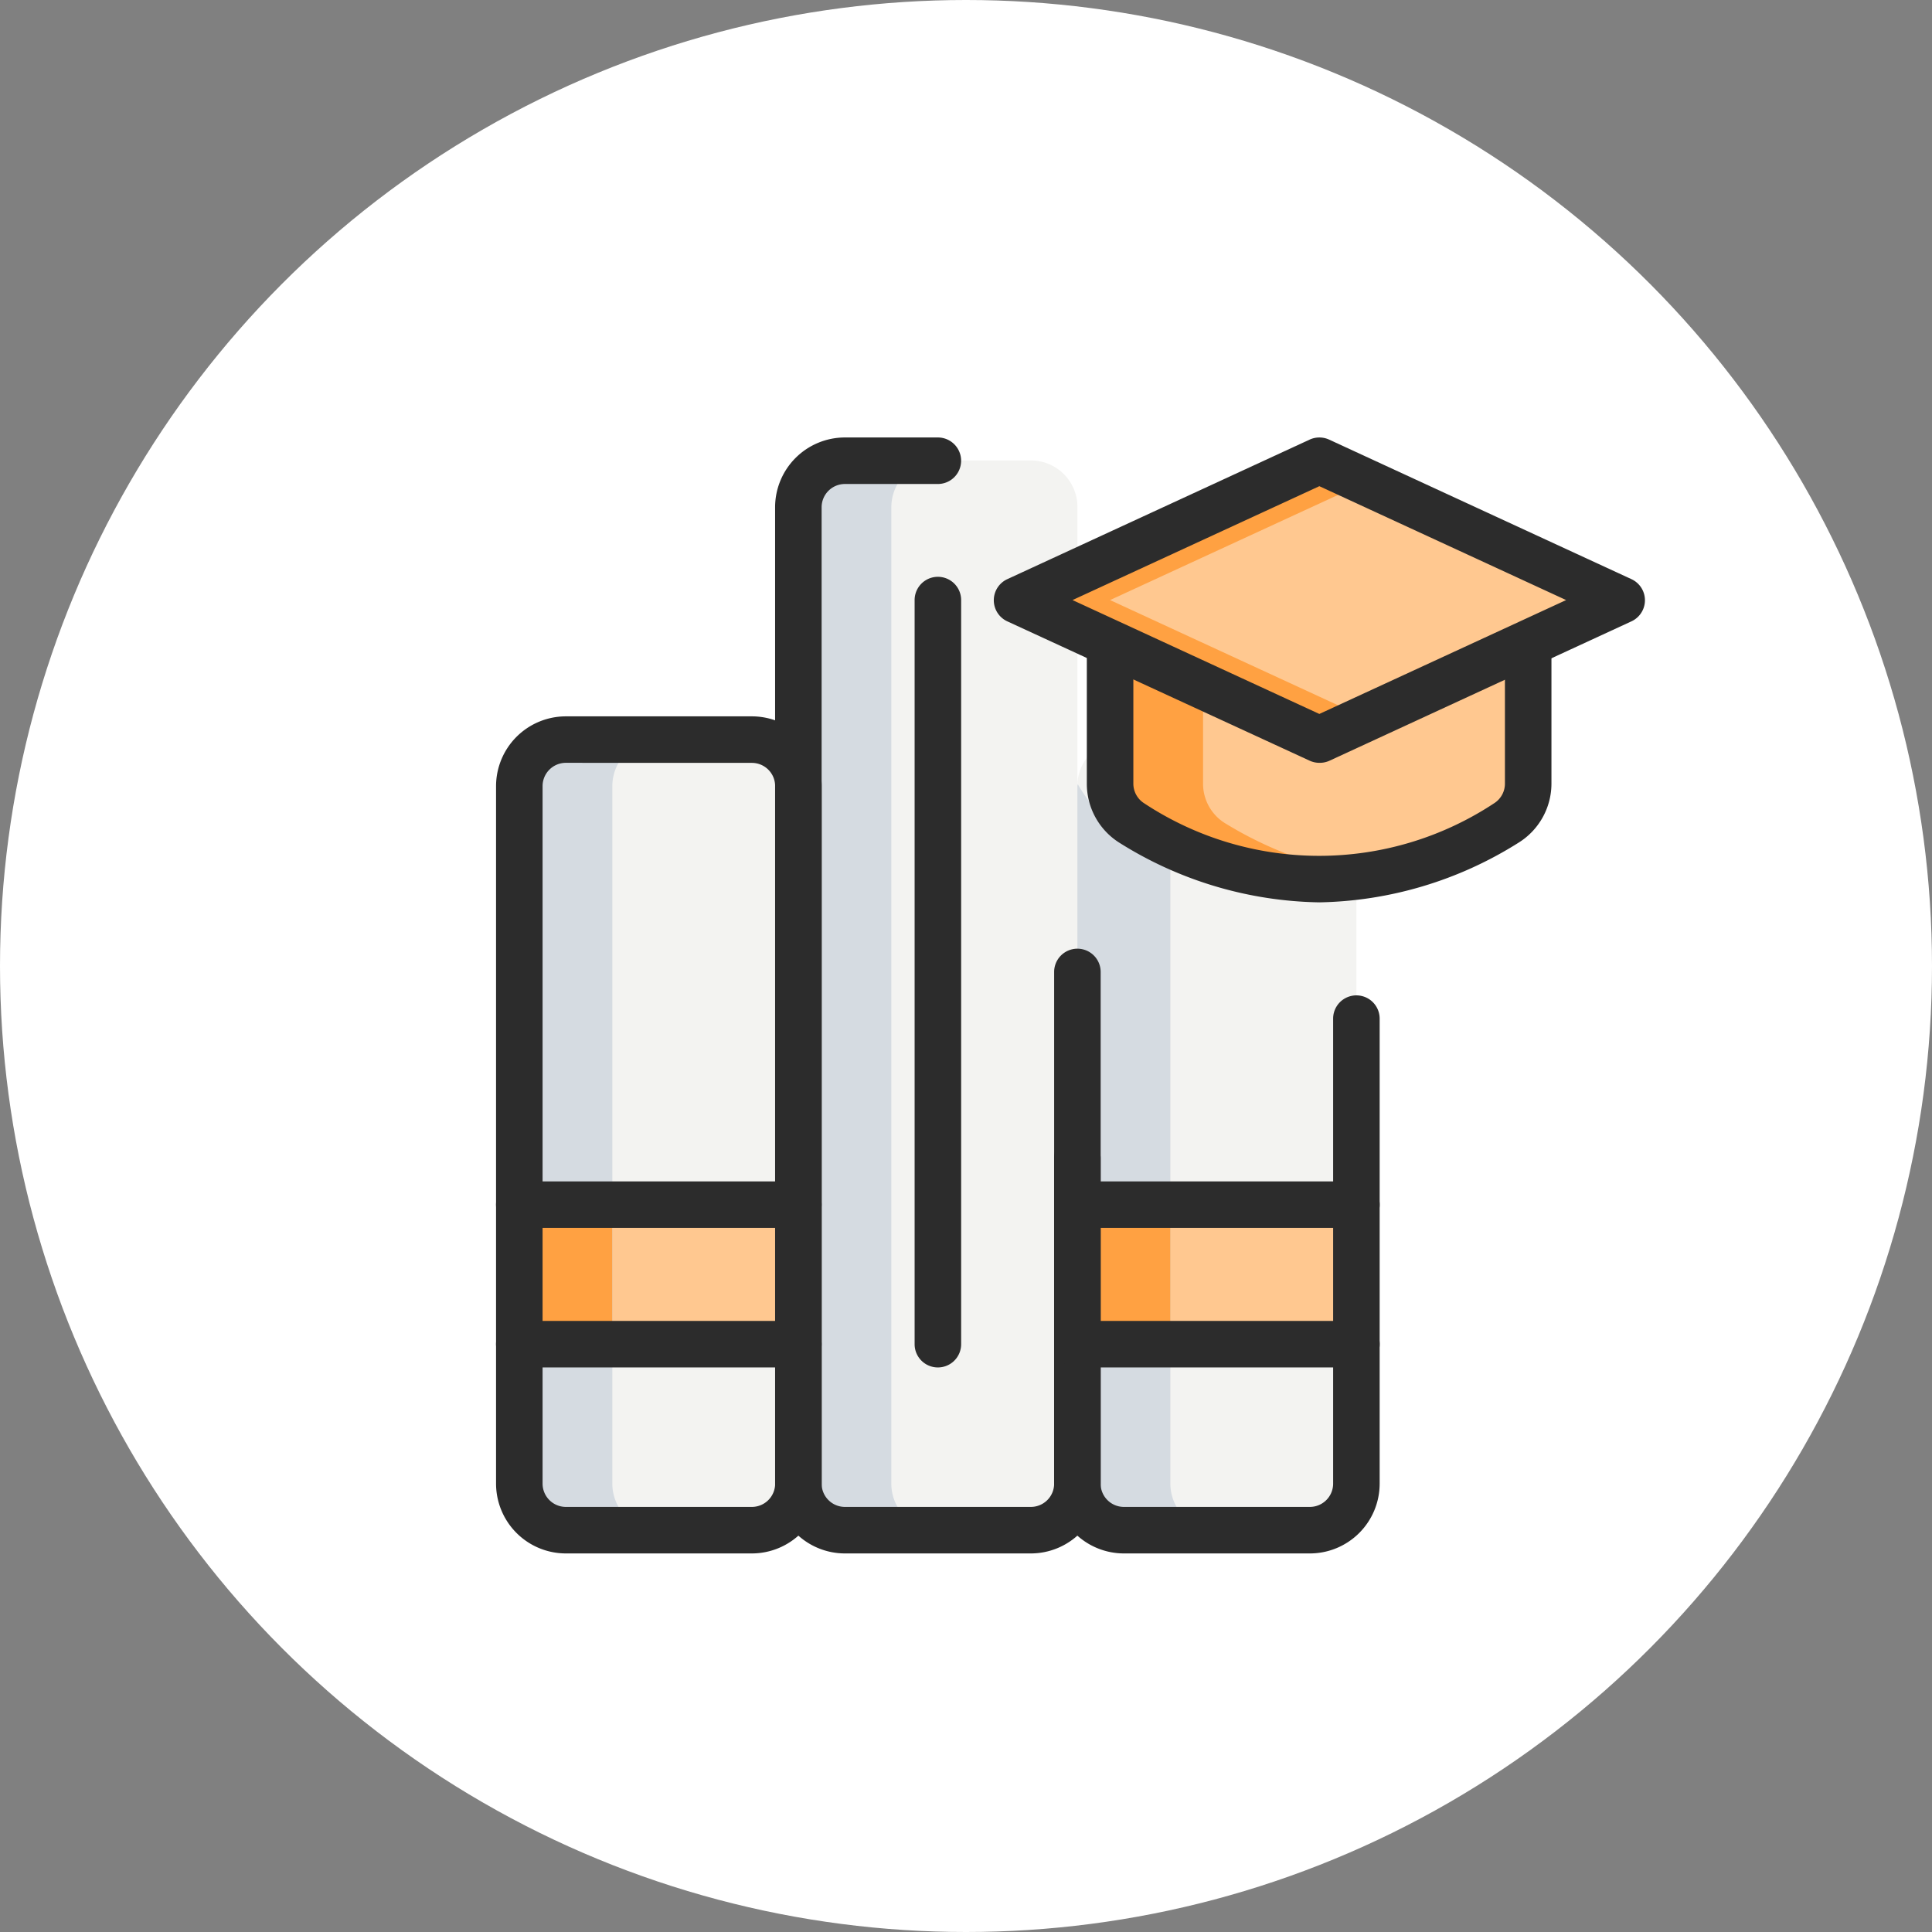 <svg xmlns="http://www.w3.org/2000/svg" width="37" height="37" viewBox="0 0 37 37">
  <rect x="0" y="0" width="37" height="37" fill="#808080" stroke="none"/>
  <g id="Group_4279" data-name="Group 4279" transform="translate(-274 -378)">
    <g id="Group_4278" data-name="Group 4278" transform="translate(250 358)">
      <g id="Group_4277" data-name="Group 4277">
        <circle id="Ellipse_115" data-name="Ellipse 115" cx="18.5" cy="18.5" r="18.5" transform="translate(24 20)" fill="#fff"/>
      </g>
      <path id="Path_19672" data-name="Path 19672" d="M38.4,49.3H34.836a.891.891,0,0,1-.891-.891V35.055a.891.891,0,0,1,.891-.891H38.4a.891.891,0,0,1,.891.891V48.414A.891.891,0,0,1,38.4,49.3Z" fill="#f3f3f1"/>
      <path id="Path_19673" data-name="Path 19673" d="M43.742,49.3H40.18a.891.891,0,0,1-.891-.891v-18.7a.891.891,0,0,1,.891-.891h3.563a.891.891,0,0,1,.891.891v18.7A.891.891,0,0,1,43.742,49.3Z" fill="#f3f3f1"/>
      <path id="Path_19674" data-name="Path 19674" d="M33.945,43.07h5.344v2.672H33.945Z" fill="#ffc890"/>
      <path id="Path_19675" data-name="Path 19675" d="M49.086,49.3H45.523a.891.891,0,0,1-.891-.891V35.055a.891.891,0,0,1,.891-.891h3.563a.891.891,0,0,1,.891.891V48.414A.891.891,0,0,1,49.086,49.3Z" fill="#f3f3f1"/>
      <path id="Path_19676" data-name="Path 19676" d="M44.633,43.07h5.344v2.672H44.633Z" fill="#ffc890"/>
      <path id="Path_19677" data-name="Path 19677" d="M45.259,32.383V35a.887.887,0,0,0,.422.762,6.547,6.547,0,0,0,7.172,0A.889.889,0,0,0,53.276,35V32.383Z" fill="#ffc890"/>
      <path id="Path_19678" data-name="Path 19678" d="M43.478,31.492l5.789-2.672,5.789,2.672-5.789,2.672Z" fill="#ffc890"/>
      <path id="Path_19679" data-name="Path 19679" d="M46.414,48.414V36.476a3.269,3.269,0,0,1-1.774-1.459c0,.013-.007.024-.007.037V48.414a.891.891,0,0,0,.891.891H47.3A.891.891,0,0,1,46.414,48.414Z" fill="#d5dbe1"/>
      <path id="Path_19680" data-name="Path 19680" d="M47.462,35.766A.889.889,0,0,1,47.04,35V32.383H45.259V35a.887.887,0,0,0,.422.762,6.66,6.66,0,0,0,4.476,1A7.344,7.344,0,0,1,47.462,35.766Z" fill="#ffa142"/>
      <path id="Path_19681" data-name="Path 19681" d="M45.259,31.492l4.9-2.26-.891-.412-5.789,2.672,5.789,2.672.891-.411Z" fill="#ffa142"/>
      <path id="Path_19682" data-name="Path 19682" d="M35.727,48.414V35.055a.891.891,0,0,1,.891-.891H34.836a.891.891,0,0,0-.891.891V48.414a.891.891,0,0,0,.891.891h1.781A.891.891,0,0,1,35.727,48.414Z" fill="#d5dbe1"/>
      <path id="Path_19683" data-name="Path 19683" d="M41.07,48.414v-18.7a.891.891,0,0,1,.891-.891H40.18a.891.891,0,0,0-.891.891v18.7a.891.891,0,0,0,.891.891h1.781A.891.891,0,0,1,41.07,48.414Z" fill="#d5dbe1"/>
      <path id="Path_19684" data-name="Path 19684" d="M33.945,43.07h1.781v2.672H33.945Z" fill="#ffa142"/>
      <path id="Path_19685" data-name="Path 19685" d="M44.633,43.07h1.781v2.672H44.633Z" fill="#ffa142"/>
      <path id="Path_19686" data-name="Path 19686" d="M49.267,37.281a7.4,7.4,0,0,1-3.814-1.132A1.334,1.334,0,0,1,44.814,35V32.383a.445.445,0,1,1,.891,0V35a.445.445,0,0,0,.2.379,6.081,6.081,0,0,0,6.716,0,.444.444,0,0,0,.2-.379V32.383a.445.445,0,0,1,.891,0V35a1.333,1.333,0,0,1-.639,1.144A7.389,7.389,0,0,1,49.267,37.281Z" fill="#2c2c2c"/>
      <path id="Path_19687" data-name="Path 19687" d="M49.267,34.609a.453.453,0,0,1-.186-.041L43.292,31.9a.445.445,0,0,1,0-.809l5.789-2.672a.447.447,0,0,1,.373,0l5.789,2.672a.445.445,0,0,1,0,.809l-5.789,2.672A.453.453,0,0,1,49.267,34.609Zm-4.727-3.117,4.727,2.181,4.726-2.181-4.726-2.181Z" fill="#2c2c2c"/>
      <path id="Path_19688" data-name="Path 19688" d="M38.4,49.75H34.836A1.338,1.338,0,0,1,33.5,48.414V35.055a1.338,1.338,0,0,1,1.336-1.336H38.4a1.337,1.337,0,0,1,1.336,1.336V48.414A1.338,1.338,0,0,1,38.4,49.75ZM34.836,34.609a.446.446,0,0,0-.445.445V48.414a.446.446,0,0,0,.445.445H38.4a.446.446,0,0,0,.445-.445V35.055a.446.446,0,0,0-.445-.445Z" fill="#2c2c2c"/>
      <path id="Path_19689" data-name="Path 19689" d="M43.742,49.75H40.18a1.338,1.338,0,0,1-1.336-1.336v-18.7a1.338,1.338,0,0,1,1.336-1.336h1.781a.445.445,0,1,1,0,.891H40.18a.446.446,0,0,0-.445.445v18.7a.446.446,0,0,0,.445.445h3.563a.446.446,0,0,0,.445-.445v-9.8a.445.445,0,0,1,.891,0v9.8A1.338,1.338,0,0,1,43.742,49.75Z" fill="#2c2c2c"/>
      <path id="Path_19690" data-name="Path 19690" d="M49.086,49.75H45.523a1.338,1.338,0,0,1-1.336-1.336V42.18a.445.445,0,0,1,.891,0v6.234a.446.446,0,0,0,.445.445h3.563a.446.446,0,0,0,.445-.445V39.508a.445.445,0,1,1,.891,0v8.906A1.337,1.337,0,0,1,49.086,49.75Z" fill="#2c2c2c"/>
      <path id="Path_19691" data-name="Path 19691" d="M39.289,46.188H33.945a.445.445,0,1,1,0-.891h5.344a.445.445,0,0,1,0,.891Z" fill="#2c2c2c"/>
      <path id="Path_19692" data-name="Path 19692" d="M39.289,43.516H33.945a.445.445,0,0,1,0-.891h5.344a.445.445,0,0,1,0,.891Z" fill="#2c2c2c"/>
      <path id="Path_19693" data-name="Path 19693" d="M49.977,43.516H44.633a.445.445,0,0,1,0-.891h5.344a.445.445,0,0,1,0,.891Z" fill="#2c2c2c"/>
      <path id="Path_19694" data-name="Path 19694" d="M41.961,46.188a.445.445,0,0,1-.445-.445V31.492a.445.445,0,1,1,.891,0v14.25A.445.445,0,0,1,41.961,46.188Z" fill="#2c2c2c"/>
      <path id="Path_19695" data-name="Path 19695" d="M49.977,46.188H44.633a.445.445,0,1,1,0-.891h5.344a.445.445,0,0,1,0,.891Z" fill="#2c2c2c"/>
    </g>
  </g>
</svg>

